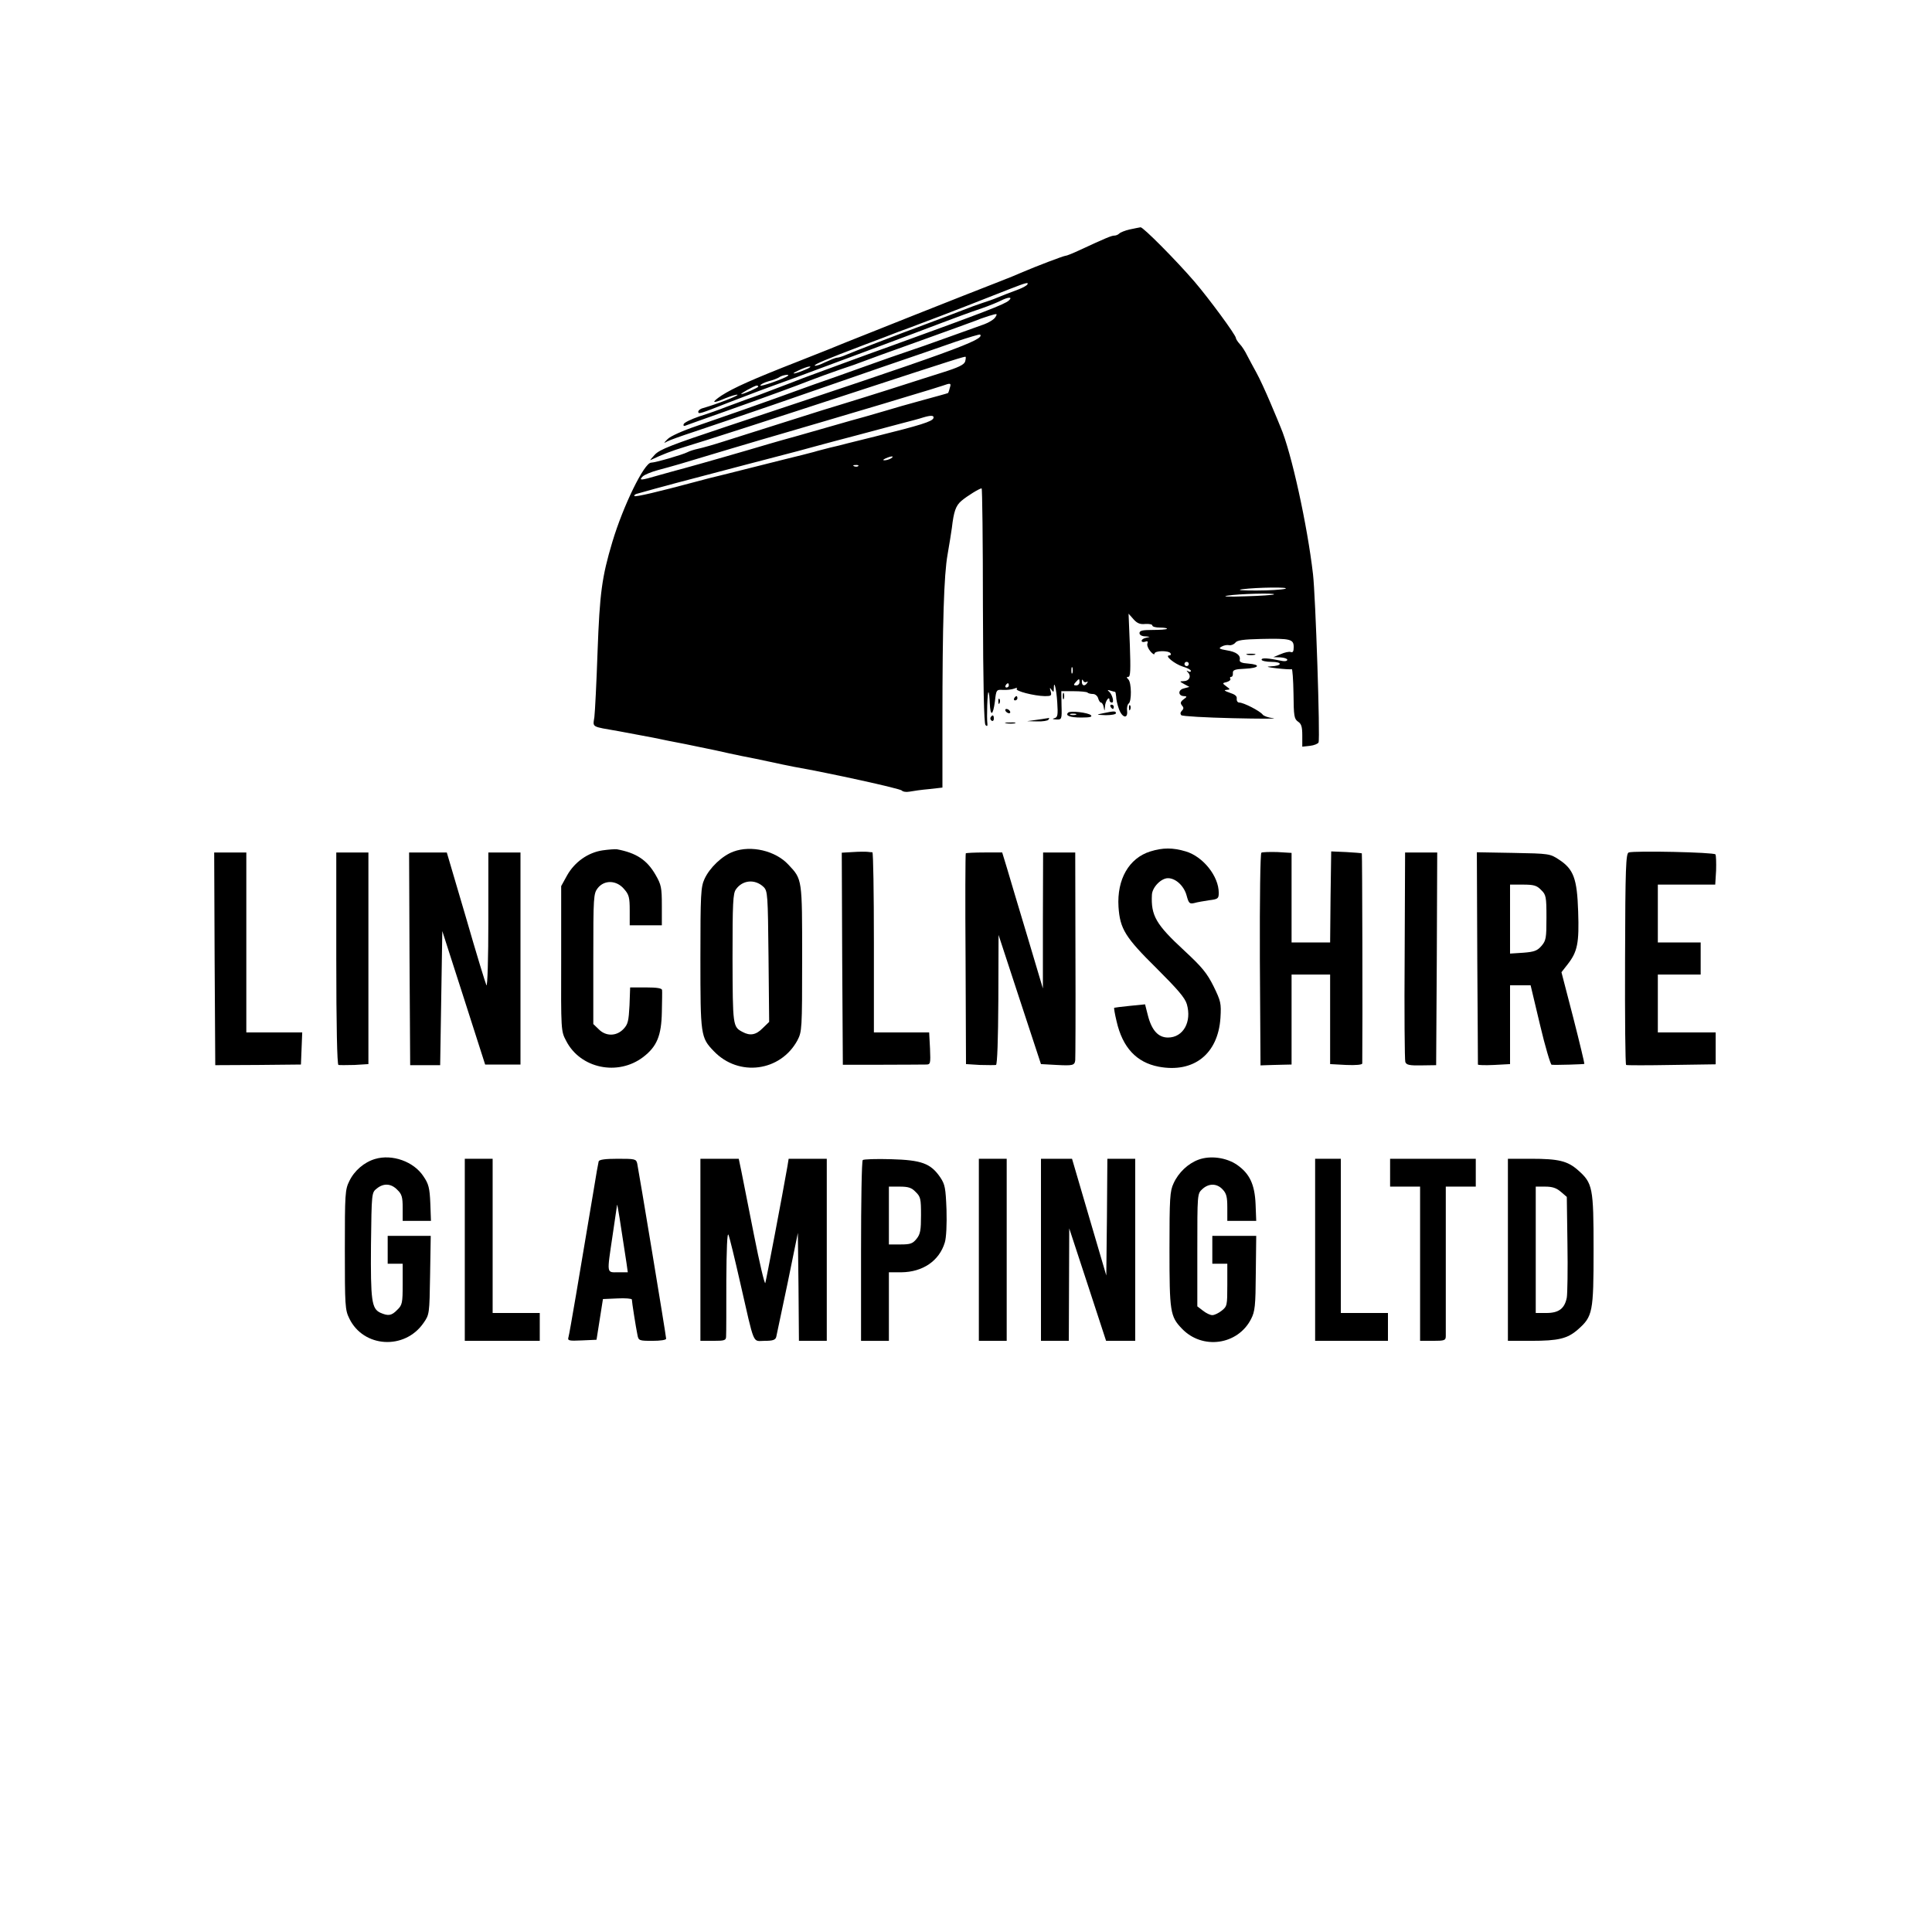 <?xml version="1.0" standalone="no"?>
<!DOCTYPE svg PUBLIC "-//W3C//DTD SVG 20010904//EN"
 "http://www.w3.org/TR/2001/REC-SVG-20010904/DTD/svg10.dtd">
<svg version="1.0" xmlns="http://www.w3.org/2000/svg"
 width="902pt" height="902pt" viewBox="0 0 902 902"
 preserveAspectRatio="xMidYMid meet">
<g transform="translate(0,902) scale(0.1,-0.1)"
fill="#000000" stroke="none">
<path d="M5275 7949 c-22 -5 -44 -14 -49 -19 -6 -6 -16 -10 -24 -10 -13 0 -41
-12 -162 -68 -30 -14 -59 -26 -65 -26 -11 -1 -137 -49 -200 -76 -22 -10 -69
-29 -105 -43 -140 -54 -706 -279 -725 -287 -11 -5 -108 -44 -215 -86 -220 -86
-306 -125 -362 -161 -50 -34 -43 -39 17 -13 27 11 53 19 58 17 9 -3 -99 -45
-160 -62 -13 -3 -23 -11 -23 -17 0 -13 8 -10 140 42 112 43 150 58 300 112 97
36 605 225 695 260 72 27 122 46 190 69 32 11 71 27 87 35 35 18 58 19 38 1
-20 -18 -111 -53 -555 -214 -102 -36 -364 -133 -405 -148 -19 -8 -75 -29 -125
-48 -49 -19 -110 -42 -135 -50 -25 -9 -70 -26 -100 -37 -30 -12 -86 -32 -125
-44 -38 -13 -71 -29 -73 -36 -3 -9 1 -11 14 -5 11 4 80 29 154 55 248 88 354
127 420 153 36 14 100 37 143 52 43 14 88 30 100 35 12 5 130 48 262 95 132
47 251 91 265 96 14 6 44 17 67 24 40 12 41 12 30 -6 -6 -10 -30 -25 -52 -33
-22 -8 -98 -35 -170 -61 -71 -26 -155 -55 -185 -65 -30 -10 -120 -41 -200 -70
-80 -29 -188 -67 -240 -85 -52 -19 -133 -48 -180 -65 -91 -33 -186 -66 -368
-129 -65 -22 -123 -48 -135 -61 -20 -20 -20 -21 -2 -11 11 6 67 26 125 45 58
19 224 76 370 126 146 51 373 129 505 175 132 45 289 99 348 120 60 20 110 35
113 33 23 -24 -127 -78 -1186 -430 -252 -84 -310 -106 -333 -131 -15 -16 -24
-27 -20 -25 57 27 99 43 158 61 75 22 462 147 785 253 486 159 525 171 528
168 2 -1 1 -11 -2 -22 -5 -15 -32 -28 -109 -52 -56 -18 -127 -40 -157 -50 -30
-10 -122 -39 -205 -65 -82 -25 -170 -53 -195 -60 -129 -41 -376 -119 -455
-144 -49 -16 -106 -32 -125 -36 -19 -4 -41 -11 -50 -16 -23 -12 -151 -49 -170
-49 -32 0 -130 -200 -181 -370 -49 -164 -59 -239 -69 -510 -5 -146 -12 -284
-15 -308 -7 -49 -17 -43 115 -66 52 -10 124 -23 160 -30 36 -8 103 -21 150
-30 47 -10 112 -23 145 -30 33 -8 87 -19 120 -26 33 -6 90 -18 127 -26 37 -8
88 -19 115 -24 165 -29 498 -102 504 -111 3 -5 19 -8 35 -5 16 3 57 9 92 12
l62 7 0 311 c0 458 7 682 24 777 8 46 17 102 20 124 9 77 18 104 45 127 26 22
84 58 94 58 3 0 6 -246 6 -547 1 -376 5 -550 12 -558 7 -7 10 -5 9 5 -4 29 0
153 5 148 3 -2 5 -25 6 -51 3 -64 15 -59 24 8 6 55 7 56 38 54 18 -1 41 2 52
6 11 5 17 4 12 -1 -9 -10 81 -33 131 -34 30 0 33 2 27 23 -5 17 -4 19 4 7 9
-13 11 -12 11 4 0 47 12 1 16 -62 4 -61 2 -71 -13 -75 -12 -3 -9 -5 8 -6 26
-1 27 0 25 66 l-1 66 58 0 c31 0 60 -3 64 -6 3 -4 15 -7 26 -7 10 0 21 -9 24
-20 3 -11 9 -20 13 -20 5 0 11 -10 13 -22 4 -20 4 -20 6 4 1 25 21 52 21 29 0
-6 5 -11 11 -11 13 0 1 41 -15 53 -7 6 -4 7 7 3 10 -3 21 -6 23 -6 2 0 4 -10
5 -22 0 -13 6 -39 13 -58 15 -42 43 -48 38 -8 -2 14 2 29 7 33 15 9 14 98 -1
113 -9 9 -9 12 0 12 10 0 11 34 7 148 l-6 147 23 -26 c17 -19 31 -25 56 -22
17 1 32 -2 32 -7 0 -6 16 -10 37 -10 20 0 34 -3 31 -6 -4 -3 -34 -5 -67 -5
-47 0 -61 -3 -61 -15 0 -8 11 -15 28 -15 23 -2 24 -2 5 -6 -13 -2 -23 -9 -23
-15 0 -5 7 -7 16 -4 11 4 15 2 11 -8 -3 -8 3 -24 14 -37 10 -12 19 -17 19 -11
0 15 66 16 75 2 3 -5 1 -10 -6 -10 -24 0 25 -40 63 -52 21 -6 38 -15 38 -20 0
-5 -6 -6 -12 -2 -10 5 -10 4 -1 -6 16 -18 5 -40 -21 -40 -20 -1 -20 -1 3 -14
l24 -13 -26 -7 c-29 -7 -27 -36 2 -36 14 -1 13 -3 -3 -15 -15 -11 -16 -18 -8
-28 9 -10 9 -16 0 -25 -8 -8 -8 -15 -3 -21 6 -5 114 -11 240 -14 127 -3 212
-3 190 0 -22 2 -45 10 -50 17 -13 17 -89 56 -109 56 -8 0 -13 8 -12 18 2 12
-8 20 -33 28 -23 8 -29 12 -16 13 20 2 20 2 0 17 -19 14 -19 15 3 20 12 4 19
10 16 15 -3 5 -1 9 4 9 6 0 9 8 8 18 -1 14 9 18 57 20 66 3 76 19 15 24 -30 2
-42 7 -40 17 5 22 -16 38 -61 45 -35 6 -39 9 -24 17 10 6 25 9 35 7 9 -2 22 3
29 11 8 12 36 16 120 18 138 3 153 -1 153 -38 0 -20 -4 -27 -14 -23 -7 3 -29
-2 -47 -10 l-34 -14 33 -1 c17 -1 32 -6 32 -11 0 -6 -10 -8 -22 -6 -69 14 -98
16 -98 6 0 -5 21 -10 46 -10 54 0 51 -19 -4 -21 -24 -1 -15 -4 28 -9 36 -4 68
-6 71 -4 3 2 7 -49 8 -114 1 -105 3 -118 21 -131 16 -10 20 -25 20 -65 l0 -52
36 4 c19 2 38 10 40 16 8 20 -14 685 -26 786 -26 226 -101 569 -151 685 -4 11
-26 63 -48 115 -22 52 -51 115 -65 140 -14 25 -33 61 -43 80 -9 19 -25 44 -35
54 -10 11 -18 24 -18 28 0 14 -127 186 -193 263 -88 102 -240 255 -252 254 -5
-1 -28 -5 -50 -10z m-479 -258 c-3 -4 -20 -14 -38 -21 -48 -18 -69 -26 -103
-40 -16 -7 -48 -18 -70 -25 -22 -7 -62 -22 -90 -33 -27 -11 -95 -36 -150 -57
-170 -63 -358 -136 -393 -151 -18 -8 -38 -14 -44 -14 -7 0 -31 -10 -55 -21
-24 -12 -46 -19 -49 -16 -5 5 54 30 231 97 61 23 133 50 160 61 28 10 79 29
115 43 84 31 315 121 405 157 77 30 89 33 81 20z m-1032 -395 c-50 -22 -82
-27 -39 -7 22 11 47 20 55 20 8 0 1 -6 -16 -13z m-85 -30 c-12 -12 -129 -53
-129 -46 0 5 17 14 38 20 20 5 44 14 52 20 14 9 48 14 39 6z m755 -58 c-3 -13
-7 -23 -8 -23 0 -1 -55 -16 -121 -34 -66 -18 -140 -39 -165 -47 -25 -7 -70
-20 -100 -29 -30 -8 -94 -26 -142 -40 -49 -14 -127 -36 -175 -50 -49 -13 -110
-31 -138 -39 -93 -28 -313 -91 -390 -112 -27 -7 -81 -22 -120 -33 -85 -25 -94
-25 -74 -5 9 8 40 21 70 29 30 8 77 21 104 29 88 27 377 113 475 141 120 35
294 86 370 109 47 14 146 43 220 66 74 22 146 44 160 49 39 14 42 13 34 -11z
m-894 7 c0 -5 -68 -35 -79 -35 -8 1 61 39 72 40 4 0 7 -2 7 -5z m818 -147 c-5
-16 -60 -33 -273 -86 -44 -11 -100 -25 -125 -31 -25 -7 -63 -16 -85 -21 -22
-6 -56 -14 -75 -20 -19 -5 -80 -21 -135 -34 -55 -14 -143 -36 -195 -49 -52
-13 -106 -27 -120 -30 -14 -3 -61 -15 -105 -27 -172 -46 -277 -71 -283 -66 -2
3 1 7 9 10 120 34 207 57 509 136 107 28 218 57 245 64 28 8 104 28 170 46 66
17 143 38 170 45 28 8 88 23 135 36 47 12 96 25 110 30 37 11 52 10 48 -3z
m-198 -188 c-8 -5 -22 -9 -30 -9 -10 0 -8 3 5 9 27 12 43 12 25 0z m-153 -36
c-3 -3 -12 -4 -19 -1 -8 3 -5 6 6 6 11 1 17 -2 13 -5z m1993 -573 c-14 -4 -74
-8 -135 -8 -69 0 -93 2 -65 6 68 9 229 11 200 2z m-52 -26 c-3 -3 -63 -7 -134
-9 -78 -3 -111 -1 -84 3 53 9 226 13 218 6z m-398 -325 c0 -5 -4 -10 -10 -10
-5 0 -10 5 -10 10 0 6 5 10 10 10 6 0 10 -4 10 -10z m-543 -42 c-3 -7 -5 -2
-5 12 0 14 2 19 5 13 2 -7 2 -19 0 -25z m33 -43 c0 -8 -7 -15 -15 -15 -13 0
-14 3 -3 15 16 18 18 18 18 0z m32 1 c7 4 8 2 4 -4 -11 -18 -26 -14 -25 6 0
10 3 12 6 4 2 -6 10 -9 15 -6z m-362 -16 c0 -5 -5 -10 -11 -10 -5 0 -7 5 -4
10 3 6 8 10 11 10 2 0 4 -4 4 -10z"/>
<path d="M5823 5963 c9 -2 25 -2 35 0 9 3 1 5 -18 5 -19 0 -27 -2 -17 -5z"/>
<path d="M4962 5770 c0 -14 2 -19 5 -12 2 6 2 18 0 25 -3 6 -5 1 -5 -13z"/>
<path d="M4735 5760 c-3 -5 -1 -10 4 -10 6 0 11 5 11 10 0 6 -2 10 -4 10 -3 0
-8 -4 -11 -10z"/>
<path d="M4661 5744 c0 -11 3 -14 6 -6 3 7 2 16 -1 19 -3 4 -6 -2 -5 -13z"/>
<path d="M5185 5720 c3 -5 8 -10 11 -10 2 0 4 5 4 10 0 6 -5 10 -11 10 -5 0
-7 -4 -4 -10z"/>
<path d="M5271 5714 c0 -11 3 -14 6 -6 3 7 2 16 -1 19 -3 4 -6 -2 -5 -13z"/>
<path d="M4695 5700 c3 -5 11 -10 16 -10 6 0 7 5 4 10 -3 6 -11 10 -16 10 -6
0 -7 -4 -4 -10z"/>
<path d="M4987 5693 c-15 -14 8 -23 61 -23 41 0 53 3 45 11 -12 12 -97 22
-106 12z m36 -10 c-7 -2 -19 -2 -25 0 -7 3 -2 5 12 5 14 0 19 -2 13 -5z"/>
<path d="M5150 5690 c-34 -7 -34 -7 13 -9 26 0 47 4 47 9 0 11 -8 11 -60 0z"/>
<path d="M4625 5671 c-3 -5 -1 -12 5 -16 5 -3 10 1 10 9 0 18 -6 21 -15 7z"/>
<path d="M4845 5660 l-50 -7 47 -1 c26 -1 50 3 53 8 3 6 5 9 3 8 -2 0 -25 -4
-53 -8z"/>
<path d="M4698 5643 c12 -2 30 -2 40 0 9 3 -1 5 -23 4 -22 0 -30 -2 -17 -4z"/>
<path d="M2814 5050 c-69 -10 -132 -55 -167 -118 l-27 -49 0 -338 c-1 -336 -1
-339 23 -384 66 -130 242 -166 360 -76 64 49 85 100 87 210 1 50 2 96 1 103
-1 8 -23 12 -75 12 l-74 0 -3 -84 c-4 -73 -7 -88 -28 -110 -33 -35 -83 -35
-116 -1 l-25 24 0 304 c0 293 1 305 21 331 31 39 88 37 123 -5 23 -26 26 -40
26 -100 l0 -69 75 0 75 0 0 93 c0 83 -3 97 -29 142 -40 70 -90 103 -181 120
-8 1 -38 -1 -66 -5z"/>
<path d="M3424 5044 c-52 -19 -111 -75 -135 -128 -17 -37 -19 -71 -19 -369 0
-361 1 -371 63 -435 116 -121 311 -95 390 51 21 41 22 50 22 382 0 373 1 369
-64 438 -60 65 -174 92 -257 61z m141 -165 c19 -19 20 -35 23 -325 l3 -305
-30 -29 c-31 -32 -59 -37 -94 -18 -46 24 -46 28 -47 343 0 260 2 304 16 323
31 44 89 49 129 11z"/>
<path d="M5371 5045 c-100 -31 -157 -130 -149 -259 7 -103 31 -142 179 -288
97 -97 131 -136 140 -166 24 -83 -17 -156 -88 -156 -45 0 -76 33 -94 104 l-13
51 -70 -7 c-39 -4 -72 -8 -74 -9 -2 -1 3 -30 11 -63 28 -123 93 -192 196 -212
164 -31 278 59 289 228 4 68 2 77 -32 147 -31 62 -54 90 -137 167 -132 122
-156 163 -151 261 2 35 43 77 75 77 36 0 75 -36 87 -81 10 -37 14 -40 36 -35
13 4 44 9 69 13 42 5 45 8 45 35 0 77 -73 169 -154 193 -60 18 -107 18 -165 0z"/>
<path d="M3982 5042 l-52 -3 2 -495 3 -495 183 0 c100 0 192 1 205 1 21 0 22
3 19 75 l-4 75 -129 0 -129 0 0 420 c0 231 -3 420 -7 421 -5 0 -15 1 -23 2 -8
1 -39 1 -68 -1z"/>
<path d="M5889 5039 c-5 -3 -8 -211 -7 -499 l3 -494 28 1 c15 1 47 1 72 2 l45
1 0 210 0 210 90 0 90 0 0 -209 0 -209 75 -4 c46 -2 75 1 75 7 2 186 0 979 -2
981 -2 1 -35 4 -73 6 l-70 3 -3 -212 -2 -213 -90 0 -90 0 0 209 0 209 -66 4
c-36 1 -70 0 -75 -3z"/>
<path d="M7604 5040 c-13 -5 -16 -66 -17 -498 -1 -271 1 -493 5 -494 4 -2 100
-2 213 0 l205 3 0 74 0 75 -135 0 -135 0 0 135 0 135 100 0 100 0 0 75 0 75
-100 0 -100 0 0 135 0 135 134 0 134 0 4 66 c1 36 0 70 -3 75 -6 10 -379 18
-405 9z"/>
<path d="M1002 4544 l3 -497 200 1 200 2 3 75 3 75 -131 0 -130 0 0 420 0 420
-75 0 -75 0 2 -496z"/>
<path d="M1570 4546 c0 -314 4 -496 10 -498 5 -1 39 -1 75 0 l65 4 0 494 0
494 -75 0 -75 0 0 -494z"/>
<path d="M1912 4543 l3 -496 70 0 70 0 5 313 5 313 100 -311 100 -312 83 0 82
0 0 495 0 495 -75 0 -75 0 0 -317 c0 -175 -4 -311 -9 -303 -4 8 -48 151 -96
318 l-89 302 -88 0 -88 0 2 -497z"/>
<path d="M4509 5036 c-2 -2 -3 -225 -1 -494 l2 -490 65 -4 c36 -1 70 -1 75 0
6 2 10 118 11 305 l1 302 99 -302 99 -301 73 -4 c76 -4 84 -2 87 22 1 8 2 230
1 493 l-1 477 -75 0 -75 0 -1 -317 0 -318 -73 245 c-41 135 -83 278 -95 318
l-22 72 -83 0 c-45 0 -85 -2 -87 -4z"/>
<path d="M6558 4559 c-2 -264 0 -488 3 -497 5 -14 19 -17 75 -16 l69 1 3 496
2 497 -75 0 -75 0 -2 -481z"/>
<path d="M6897 4548 c2 -271 3 -495 3 -498 0 -3 34 -4 75 -2 l75 4 0 184 0
184 48 0 48 0 44 -185 c24 -102 49 -185 54 -186 20 -2 150 2 153 4 1 2 -22 99
-52 216 l-55 212 29 37 c46 59 54 99 49 246 -5 154 -21 198 -90 243 -41 27
-45 28 -212 31 l-171 3 2 -493z m298 317 c23 -22 25 -31 25 -129 0 -96 -2
-107 -23 -132 -20 -23 -34 -28 -85 -32 l-62 -4 0 161 0 161 60 0 c51 0 65 -4
85 -25z"/>
<path d="M1751 3609 c-51 -15 -97 -55 -120 -103 -20 -40 -21 -60 -21 -321 0
-261 1 -281 21 -321 66 -136 258 -148 346 -21 28 40 28 42 31 224 l3 183 -100
0 -101 0 0 -65 0 -65 35 0 35 0 0 -95 c0 -88 -2 -98 -25 -120 -27 -28 -42 -30
-79 -14 -41 19 -46 56 -44 318 3 242 3 243 27 262 32 26 67 24 96 -6 21 -20
25 -34 25 -85 l0 -60 66 0 66 0 -3 83 c-3 71 -8 90 -32 125 -45 69 -146 105
-226 81z"/>
<path d="M5596 3606 c-49 -18 -94 -60 -117 -111 -17 -36 -19 -68 -19 -308 0
-291 3 -313 58 -370 95 -100 261 -77 323 45 18 35 21 60 22 214 l2 174 -102 0
-103 0 0 -65 0 -65 35 0 35 0 0 -99 c0 -96 -1 -100 -26 -120 -15 -12 -34 -21
-44 -21 -10 0 -29 9 -44 21 l-26 20 0 263 c0 261 0 263 23 284 30 28 68 28 95
-1 18 -19 22 -35 22 -85 l0 -62 68 0 67 0 -3 78 c-4 93 -28 143 -87 184 -50
34 -124 44 -179 24z"/>
<path d="M2170 3185 l0 -425 175 0 175 0 0 65 0 65 -110 0 -110 0 0 360 0 360
-65 0 -65 0 0 -425z"/>
<path d="M2795 3598 c-2 -7 -13 -69 -24 -138 -66 -395 -112 -667 -117 -683 -5
-16 1 -18 63 -15 l68 3 15 95 15 95 68 3 c37 2 67 -1 67 -5 0 -11 19 -132 26
-165 5 -27 8 -28 70 -28 38 0 64 4 64 10 0 13 -128 785 -135 818 -5 21 -10 22
-91 22 -59 0 -86 -4 -89 -12z m130 -475 l6 -43 -45 0 c-55 0 -53 -11 -26 172
11 73 20 138 21 143 1 8 15 -79 44 -272z"/>
<path d="M3270 3185 l0 -425 60 0 c55 0 60 2 60 23 1 12 1 128 1 257 1 148 4
228 10 215 5 -11 29 -110 54 -220 70 -306 57 -275 115 -275 38 0 50 4 54 18 2
9 26 122 53 251 l48 235 3 -252 2 -252 65 0 65 0 0 425 0 425 -89 0 -89 0 -6
-37 c-22 -127 -99 -531 -103 -543 -3 -8 -27 93 -53 225 -26 132 -53 266 -59
298 l-12 57 -90 0 -89 0 0 -425z"/>
<path d="M4028 3604 c-5 -4 -8 -196 -8 -426 l0 -418 65 0 65 0 0 160 0 160 58
0 c100 1 177 53 203 139 7 22 10 85 8 153 -4 102 -7 118 -29 151 -45 66 -88
81 -230 85 -69 2 -128 0 -132 -4z m247 -149 c23 -22 25 -32 25 -108 0 -70 -3
-89 -21 -111 -18 -22 -28 -26 -75 -26 l-54 0 0 135 0 135 50 0 c41 0 56 -5 75
-25z"/>
<path d="M4570 3185 l0 -425 65 0 65 0 0 425 0 425 -65 0 -65 0 0 -425z"/>
<path d="M4860 3185 l0 -425 65 0 65 0 1 263 1 262 86 -262 86 -263 68 0 68 0
0 425 0 425 -65 0 -65 0 -2 -272 -3 -273 -80 272 -80 273 -72 0 -73 0 0 -425z"/>
<path d="M6140 3185 l0 -425 170 0 170 0 0 65 0 65 -110 0 -110 0 0 360 0 360
-60 0 -60 0 0 -425z"/>
<path d="M6490 3545 l0 -65 70 0 70 0 0 -360 0 -360 60 0 c55 0 60 2 60 23 0
12 0 174 0 360 l0 337 70 0 70 0 0 65 0 65 -200 0 -200 0 0 -65z"/>
<path d="M7040 3185 l0 -425 108 0 c128 0 170 10 219 53 69 61 73 80 73 372 0
292 -4 311 -73 372 -49 43 -91 53 -219 53 l-108 0 0 -425z m247 271 l28 -24 3
-219 c2 -120 0 -233 -3 -251 -10 -51 -37 -72 -95 -72 l-50 0 0 295 0 295 44 0
c33 0 52 -6 73 -24z"/>
</g>
</svg>
